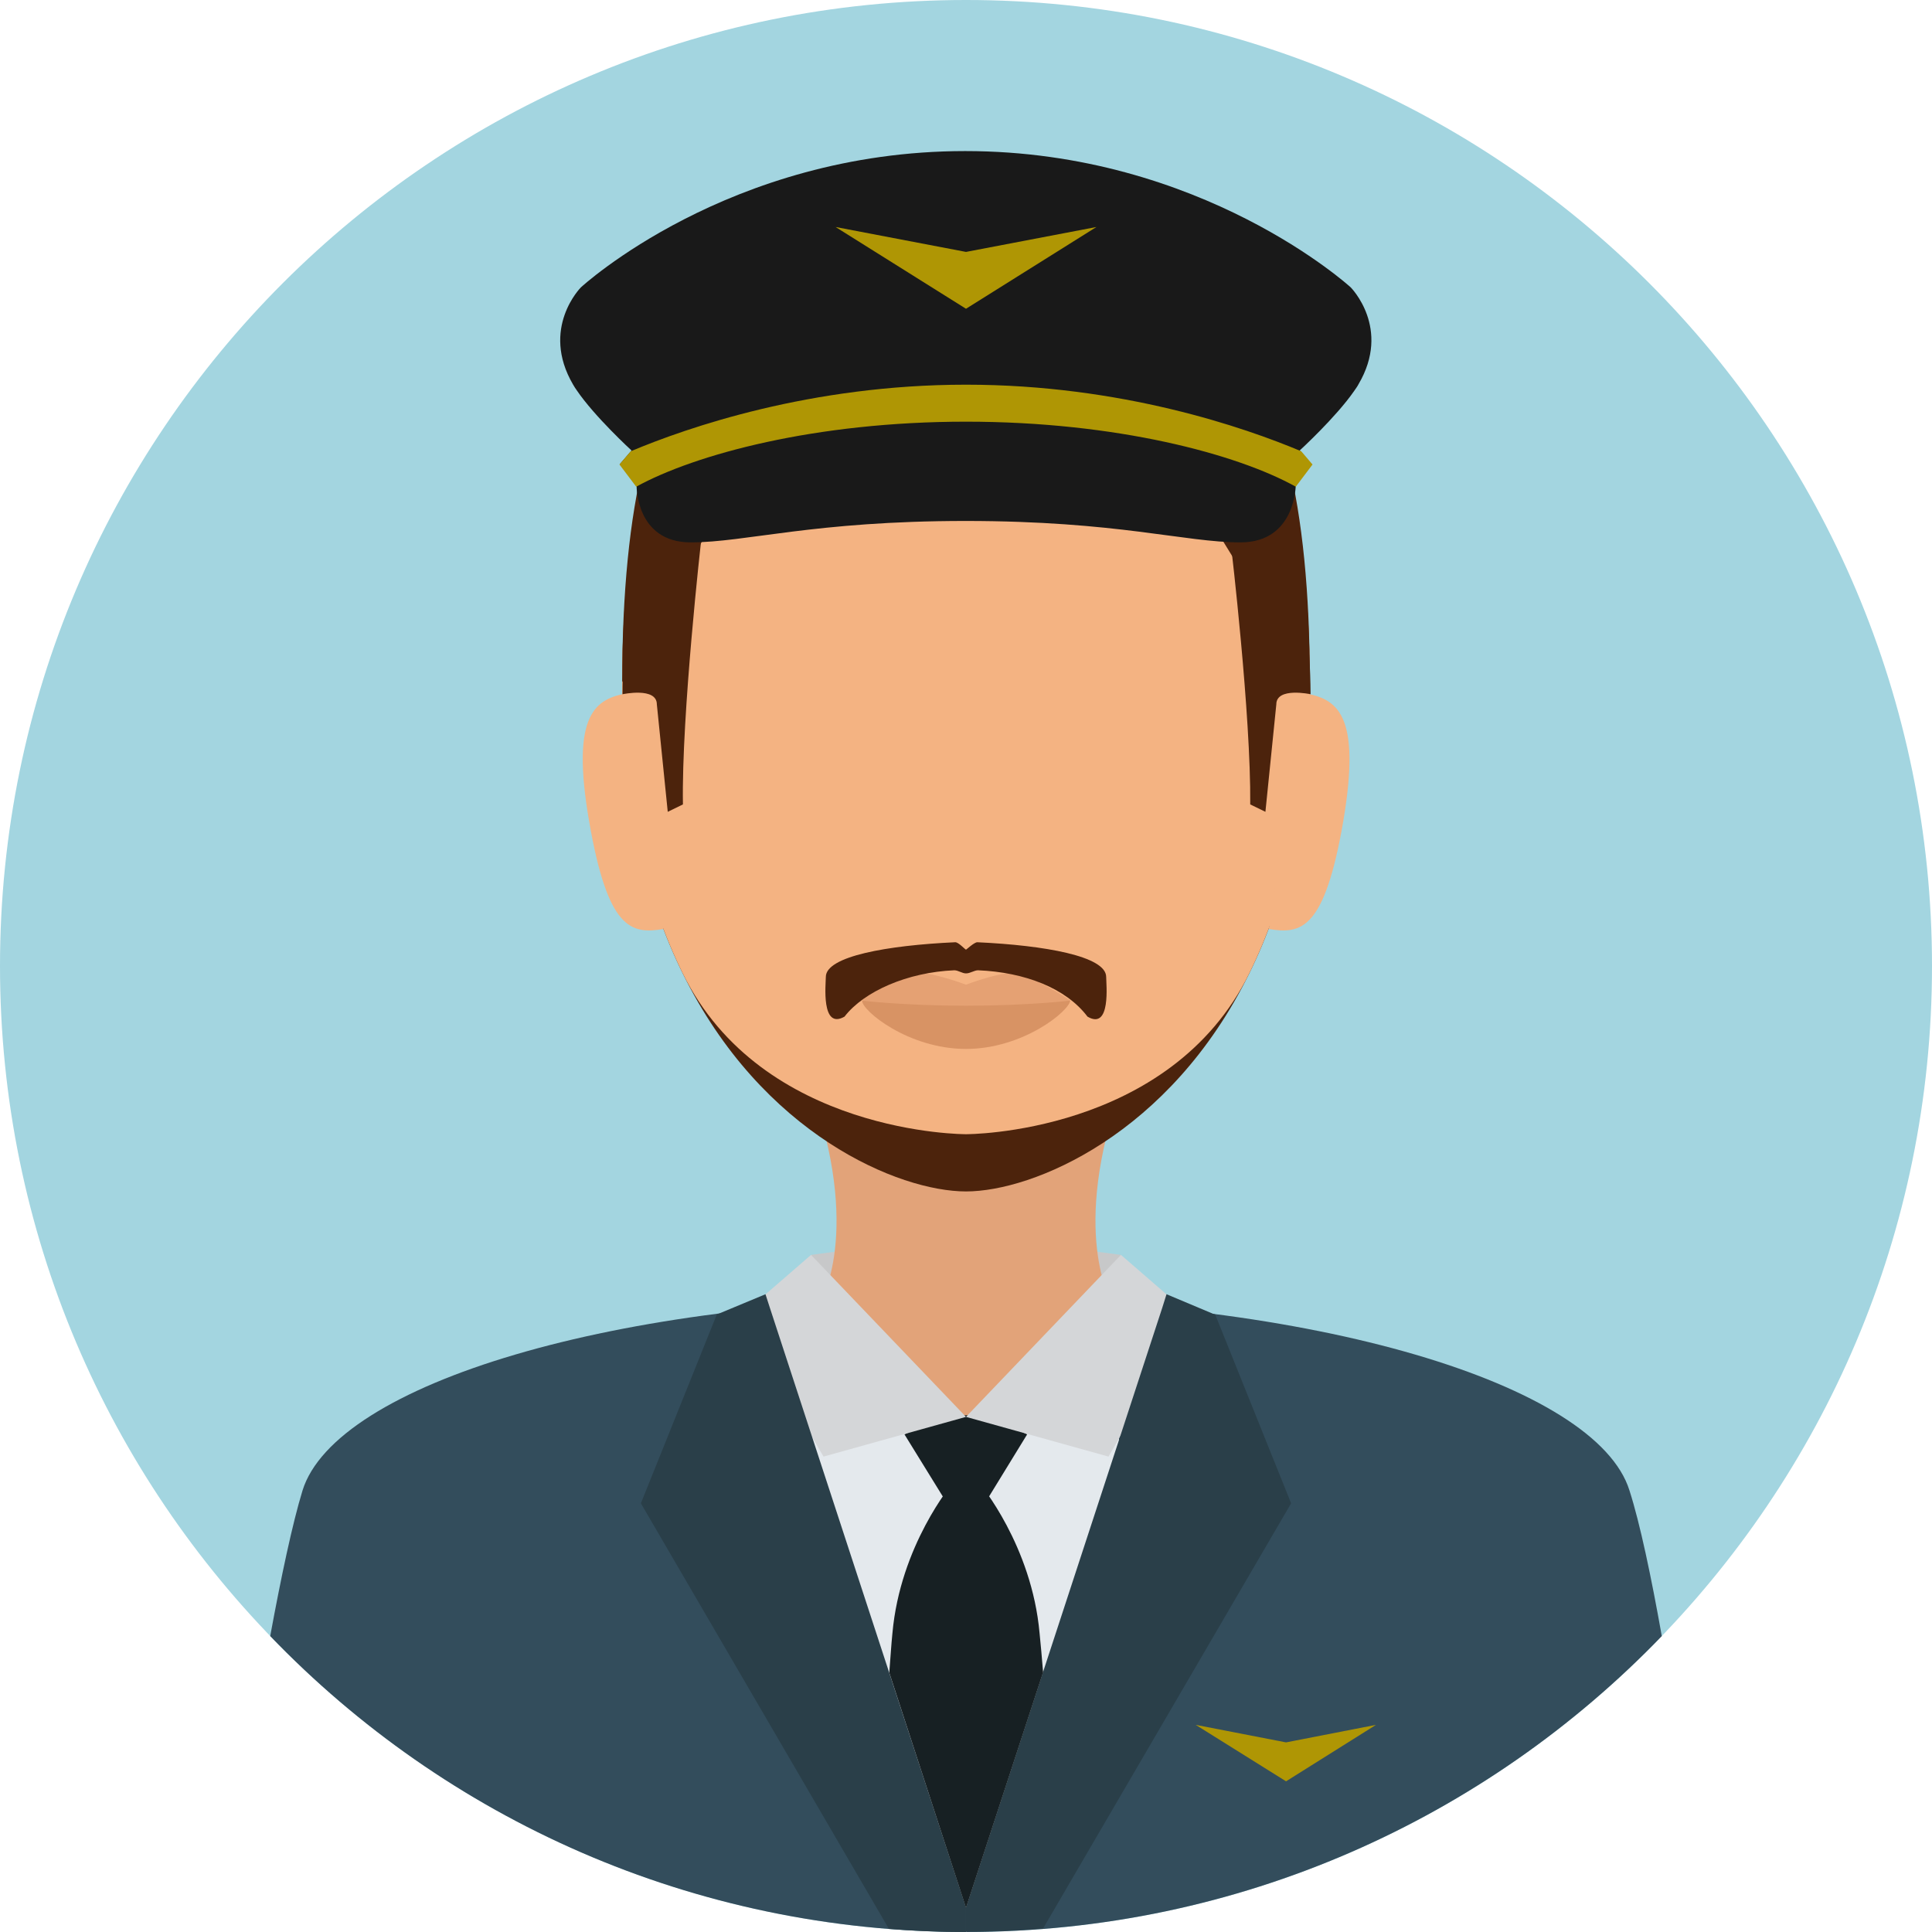 <?xml version="1.0" encoding="iso-8859-1"?>
<!-- Generator: Adobe Illustrator 19.0.0, SVG Export Plug-In . SVG Version: 6.00 Build 0)  -->
<svg version="1.1" id="Layer_1" xmlns="http://www.w3.org/2000/svg" xmlns:xlink="http://www.w3.org/1999/xlink" x="0px" y="0px"
	 viewBox="0 0 496.2 496.2" style="enable-background:new 0 0 496.2 496.2;" xml:space="preserve">
<path style="fill:#A3D5E0;" d="M248.1,0C111.1,0,0,111.1,0,248.1s111.1,248.1,248.1,248.1s248.1-111.1,248.1-248.1S385.1,0,248.1,0z
	"/>
<polygon style="fill:#C7C8C9;" points="247.9,317 208.3,322.3 210.2,335.4 247.8,363.5 286,335.4 287.9,322.3 "/>
<path style="fill:#334D5C;" d="M418.5,382.8c-8.5-27.3-81.2-49.3-170.8-49.3s-161.5,22-170,49.3c-2.6,8.5-5.5,22.2-8.3,37.4
	c45.1,46.9,108.5,76,178.7,76s133.6-29.2,178.7-76C424.1,405,421.2,391.2,418.5,382.8z"/>
<path style="fill:#E4E9ED;" d="M247.7,333.4c-89.6,0,0.4,162.8,0.4,162.8S337.3,333.4,247.7,333.4z"/>
<polygon style="fill:#172023;" points="248.1,360.5 232.3,368.4 248.1,394 263.8,368.4 "/>
<g>
	<path style="fill:#E2A379;" d="M287,282.1h-77.8c12.1,36.6,1,53.3,1,53.3l26.9,6.1h22l26.9-6.1C286,335.4,274.9,318.7,287,282.1z"
		/>
	<path style="fill:#E2A379;" d="M247.9,317l-37.7,18.4c0,0,16.8,28.1,37.6,28.1s38.2-28.1,38.2-28.1L247.9,317z"/>
</g>
<path style="fill:#4C230C;" d="M248.1,61.6c-48.7,0-88.3,21.2-88.3,113.6c0,31.3,6.2,55.8,15.5,74.7c20.4,41.6,55.7,56.1,72.8,56.1
	s52.4-14.5,72.8-56.1c9.3-18.9,15.5-43.4,15.5-74.7C336.4,82.8,296.8,61.6,248.1,61.6z"/>
<g>
	<path style="fill:#F4B382;" d="M248.1,61.6c-48.7,0-88.3,21.2-88.3,113.6c0,31.3,6.2,55.8,15.5,74.7c20.4,41.6,72.8,41.4,72.8,41.4
		s52.4,0.2,72.8-41.4c9.3-18.9,15.5-43.4,15.5-74.7C336.4,82.8,296.8,61.6,248.1,61.6z"/>
	<path style="fill:#F4B382;" d="M161.4,178c-8.4,1.4-14.9,5.1-10.1,32.9s10.7,29.1,19.1,27.7L161.4,178z"/>
	<path style="fill:#F4B382;" d="M334.9,178l-9,60.6c8.4,1.4,14.3,0.1,19.1-27.7C349.7,183.1,343.3,179.5,334.9,178z"/>
</g>
<path style="fill:#E5A173;" d="M260.5,250c-3.5-0.5-12.4,2.9-12.4,2.9s-9-3.4-12.5-2.9c-5.7,0.8-14.1,5.3-14.1,6.9
	c0,2.6,11.9,9.5,26.7,9.5s26.7-7,26.7-9.5C274.8,257,266.2,250.9,260.5,250z"/>
<path style="fill:#D89364;" d="M248.1,258.3c-15.8,0-26.7-1.3-26.7-1.3c0,2.6,11.9,12.4,26.7,12.4c14.8,0,26.7-9.9,26.7-12.4
	C274.8,257,263.9,258.3,248.1,258.3z"/>
<g>
	<path style="fill:#4C230C;" d="M248.1,59.1c-58,0-88.3,23.7-88.3,116.1l38.8-68.4c0,0,27.5,4.3,49.5,4.3s46.2-4.3,46.2-4.3
		l42.1,68.4C336.4,82.8,306.1,59.1,248.1,59.1z"/>
	<path style="fill:#4C230C;" d="M180.1,138.6l-14.6,2.2c-4.2,10.9-5.6,24.4-5.6,37.5c0,0,8.8-1.9,8.8,2.6l2.8,27.6l3.9-1.9
		C175,183.6,180.1,138.6,180.1,138.6z"/>
</g>
<path style="fill:#191919;" d="M346.9,73.8c0,0-38.2-35-99-35s-98.7,35-98.7,35s-10.5,10.5-2,25c0.3,0.5,0.6,1,0.9,1.4
	c4.6,6.8,14.1,15.5,14.1,15.5l-3,3.5l4.3,5.6c0,0-0.2,14.5,13.9,14.5s31.6-5.5,70.6-5.5s56.3,5.5,70.6,5.5s14.2-14.9,14.2-14.9
	l4-5.2l-3-3.5c0,0,9.3-8.5,14-15.3c0.4-0.6,0.8-1.1,1.1-1.7C357.4,84.3,346.9,73.8,346.9,73.8z"/>
<g>
	<path style="fill:#AF9604;" d="M334.2,115.9c-14.5-6.1-46.2-17.1-86.1-17.1s-71.6,11-86.1,17.1l-2.9,3.4l4.3,5.7
		c15.1-8.3,46-16.7,84.7-16.7c38.6,0,69.6,8.3,84.7,16.7l4.3-5.7L334.2,115.9z"/>
	<polygon style="fill:#AF9604;" points="248.1,64.7 214.6,58.3 248.1,79.3 281.6,58.3 	"/>
</g>
<path style="fill:#4C230C;" d="M330.8,140.8l-14.6-0.4c0,0,5.1,43.2,4.9,66.2l3.9,1.9l2.8-27.6c0-4.5,8.8-2.6,8.8-2.6
	C336.5,165.1,335.1,151.7,330.8,140.8z"/>
<g>
	<polygon style="fill:#D4D6D8;" points="287.9,322.3 248.1,363.9 284.7,374.1 305.8,337.8 	"/>
	<polygon style="fill:#D4D6D8;" points="208.3,322.3 190.4,337.8 211.5,374.1 248.1,363.9 	"/>
</g>
<g>
	<path style="fill:#2A3F49;" d="M248.1,489.9l-50.4-154.1l-1.1-3.4l-12.5,5.2l-19.5,48.5l63.7,109.3c6.5,0.5,13.1,0.8,19.8,0.8
		V489.9z"/>
	<path style="fill:#2A3F49;" d="M311.5,337.4L311.5,337.4L311.5,337.4L311.5,337.4z"/>
	<path style="fill:#2A3F49;" d="M312.1,337.6l-0.6-0.2l0,0l0,0l-11.9-5l-1.1,3.5l-50.4,154v6.2c6.7,0,13.3-0.3,19.8-0.8l63.7-109.2
		L312.1,337.6z"/>
</g>
<path style="fill:#172023;" d="M267,419.5c-2-22.6-15.4-38.5-15.4-38.5h-3.5v0.7V381h-3.5c0,0-13.4,15.9-15.4,38.5
	c-0.3,2.9-0.5,6.3-0.8,10.1l19.7,60.4l0,0l19.8-60.5C267.6,425.8,267.3,422.4,267,419.5z"/>
<polygon style="fill:#AF9604;" points="330.3,447.5 307.1,443 330.3,457.5 353.4,443 "/>
<path style="fill:#4C230C;" d="M284.1,250.9c0-5.3-15.7-8.1-33.1-8.9c-0.8,0-2.8,1.9-2.9,1.9c-0.2,0-2-2-2.8-1.9
	c-17.4,0.8-33.2,3.6-33.2,8.9c0,1.7-1.3,13.7,4.8,10.2c5-6.5,16.2-11.4,28.2-11.9c1,0,2,0.8,3,0.8c1.1,0,2.1-0.8,3.1-0.8
	c12,0.5,22.6,4.6,28.1,11.9C285.4,264.7,284.1,252.6,284.1,250.9z"/>
<g>
</g>
<g>
</g>
<g>
</g>
<g>
</g>
<g>
</g>
<g>
</g>
<g>
</g>
<g>
</g>
<g>
</g>
<g>
</g>
<g>
</g>
<g>
</g>
<g>
</g>
<g>
</g>
<g>
</g>
</svg>
